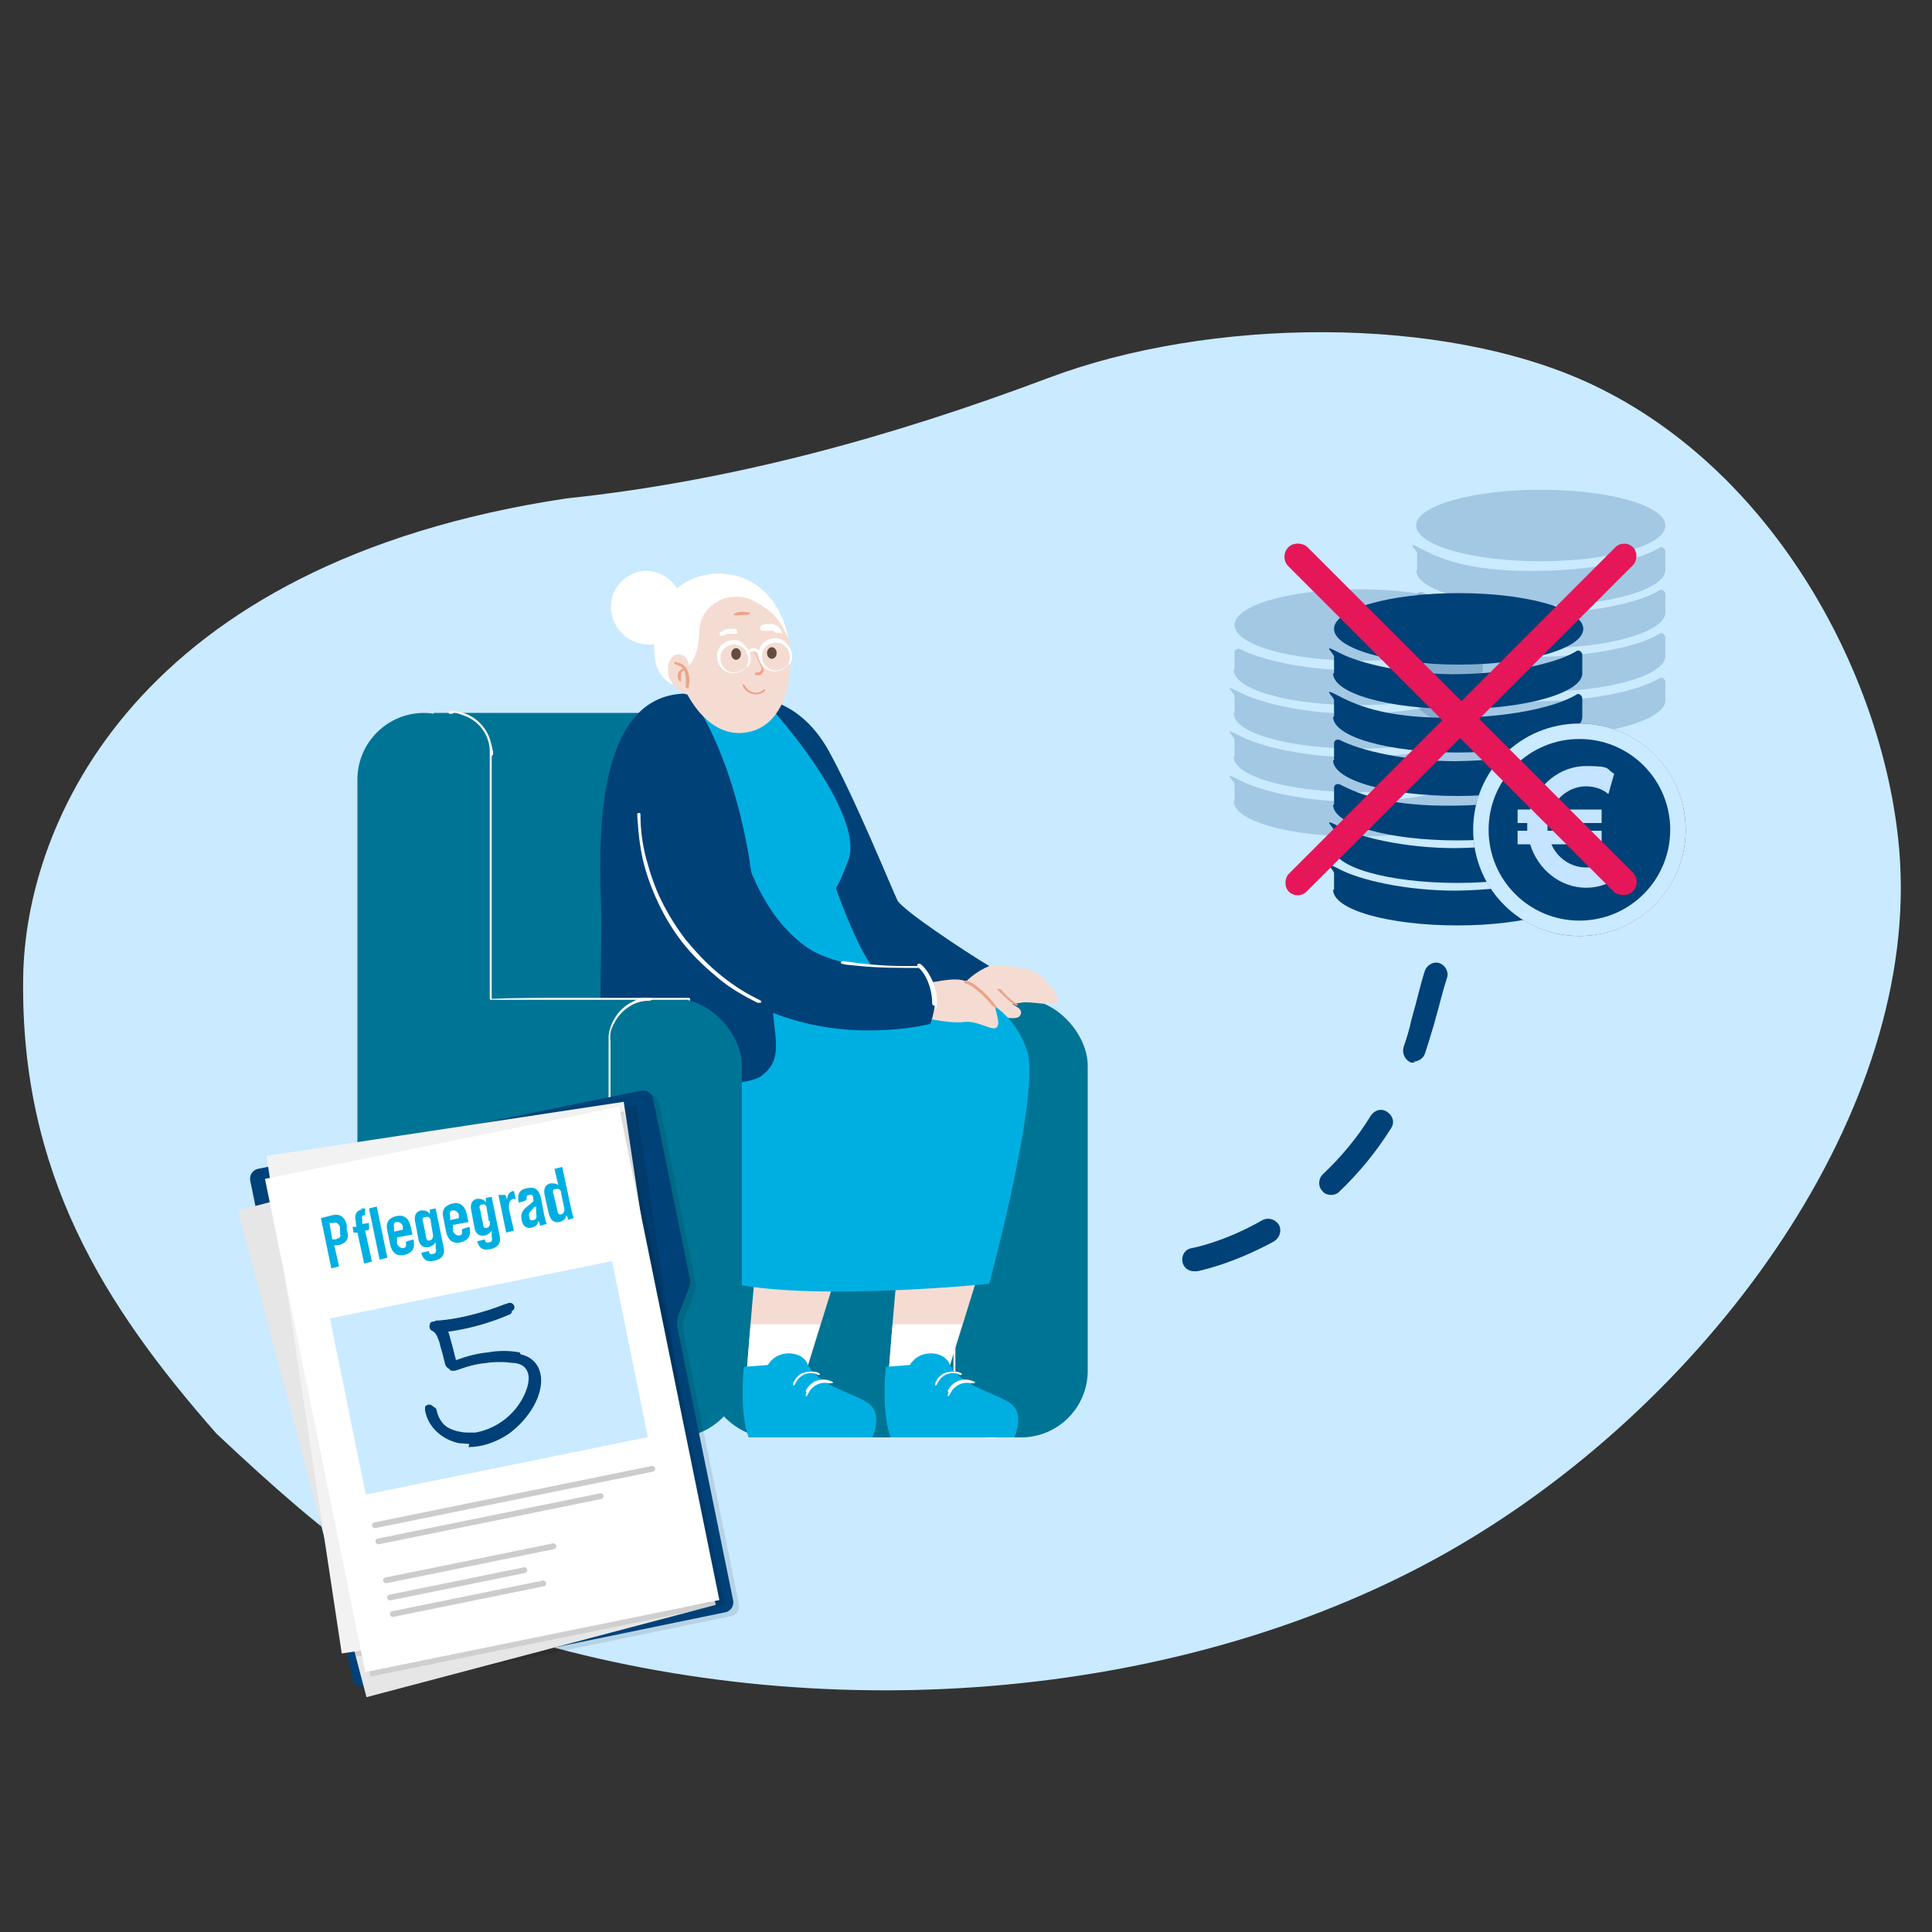 <?xml version="1.0" encoding="UTF-8"?>
<svg xmlns="http://www.w3.org/2000/svg" id="Ebene_1" width="200" height="200" version="1.1" viewBox="0 0 200 200">
  <rect x="0" y="0" width="200" height="200" fill="#333333" stroke="none"/>
  <defs>
    <style>
      .st0 {
        fill: #c4e4ff;
      }

      .st1 {
        opacity: .1;
      }

      .st2 {
        fill: #eda387;
      }

      .st3 {
        fill: #fff;
      }

      .st4 {
        fill: #e61759;
      }

      .st5 {
        fill: #f2f2f2;
      }

      .st6 {
        fill: #004078;
      }

      .st7 {
        fill: #004178;
      }

      .st8 {
        fill: #f5dcd3;
      }

      .st9 {
        fill: #007495;
      }

      .st10 {
        opacity: .2;
      }

      .st11 {
        fill: #00afe1;
      }

      .st12 {
        fill: #ccc;
      }

      .st13 {
        opacity: 0;
      }

      .st14 {
        fill: #caeaff;
      }

      .st15 {
        fill: #caeaff;
      }

      .st16 {
        fill: #e6e6e6;
      }

      .st17 {
        fill: #644c42;
      }
    </style>
  </defs>
  <path class="st14" d="M196.7,89.3c-1-17.7-12.2-40.2-31.9-49.5-15.5-7.3-39.7-6.9-56.2-.7s-32.9,10.7-50,12.5C14.1,58.3,2.6,85.2,2.4,101.2c-.3,20.3,8.4,34,20,47.2,12,11.3,20.5,17.9,31.9,21.3,32.3,9.5,69,6,95.5-9,26.5-15,48.4-44.6,46.9-71.4Z"></path>
  <g>
    <rect class="st9" x="44.8" y="73.8" width="37.5" height="42.2" transform="translate(127.2 189.8) rotate(-180)"></rect>
    <g>
      <rect class="st9" x="72.8" y="73.8" width="13.8" height="75" rx="6.9" ry="6.9" transform="translate(159.4 222.6) rotate(-180)"></rect>
      <rect class="st9" x="79.7" y="103.4" width="25.9" height="45.4" transform="translate(185.3 252.2) rotate(-180)"></rect>
      <rect class="st9" x="98.7" y="103.4" width="13.8" height="45.4" rx="6.9" ry="6.9" transform="translate(211.3 252.2) rotate(-180)"></rect>
      <path class="st3" d="M102.8,103.6c-1.4,0-2.7.9-3.4,2.1-.4.7-.5,1.5-.5,2.2s0,1.3,0,1.9v4c0,1.8,0,3.6,0,5.4,0,2,0,4.1,0,6.1s0,4.1,0,6.2c0,1.9,0,3.8,0,5.6s0,2.9,0,4.4c0,.8,0,1.7,0,2.5s0,.3,0,.4c0,1.4.7,2.9,2,3.6s1.3.6,2,.6.2.3,0,.3c-1.4,0-2.7-.7-3.4-1.9s-.8-1.7-.8-2.7,0-1.2,0-1.8c0-1.3,0-2.7,0-4,0-1.8,0-3.6,0-5.4s0-4.2,0-6.2c0-2.1,0-4.2,0-6.3,0-1.9,0-3.8,0-5.7,0-1.5,0-2.9,0-4.4,0-.8,0-1.6,0-2.4s0-.6,0-.9c.2-1.4,1-2.7,2.3-3.4s1.2-.5,1.9-.5.2.3,0,.3h0Z"></path>
    </g>
    <path class="st8" d="M102.4,99.9s3.7,0,4.9.8c1.2.8,2.7,2.7,2.1,3.1s-2.7-.2-3.7,0c-1,.2-3.5.3-4.2.1s-3-1.5-3-1.5c0,0,.5-3.4,3.8-2.5Z"></path>
    <path class="st8" d="M103.4,103l1.8,1.2c.2.1.5.3.5.6,0,.2-.1.4-.3.5s-.4.1-.6.1c-1.4,0-2.7-.9-3.8-1.7"></path>
    <path class="st7" d="M78.9,72.4s0,0,.2,0c.9.1,4.1.9,6.5,5,2.7,4.7,6.8,14.8,7.3,15.8s7,5.3,9.5,6.8c-2.8,1.2-3.8,3.5-3.8,3.5,0,0-4.6-.2-10.8-1.9-6.2-1.7-10.3-10.8-10.3-10.8l1.4-18.4Z"></path>
    <g>
      <path class="st8" d="M105.3,118.9l-7.9,25.5-5.5-1s1.9-27.9,4.2-31.3c2.3-3.4,9.2,6.8,9.2,6.8Z"></path>
      <path class="st3" d="M99.6,137.1l-2.2,7.2-5.5-1s.2-2.6.5-6.2h7.2Z"></path>
      <path class="st11" d="M91.7,141.5s-.5,4.7.5,7.3h12.8s1.2-2.5-.5-3.6c-1.7-1.1-5.3-1.8-6.3-4.2-.7-1.2-3.1-1.3-4,.3l-2.5.2Z"></path>
      <g>
        <path class="st3" d="M96.9,143c.2-.4.6-.8,1-.9s1.1-.2,1.5,0,0,.3-.1.2c-.8-.4-1.8,0-2.2.8s-.3,0-.2-.1h0Z"></path>
        <path class="st3" d="M98.1,144c.4-.9,1.4-1.4,2.4-1.1s0,.3,0,.3c-.8-.2-1.7.2-2.1,1s-.3,0-.2-.1h0Z"></path>
      </g>
    </g>
    <g>
      <path class="st8" d="M90.6,118.9l-7.9,25.5-5.5-1s1.9-27.9,4.2-31.3,9.2,6.8,9.2,6.8Z"></path>
      <path class="st3" d="M84.9,137.1l-2.2,7.2-5.5-1s.2-2.6.5-6.2h7.2Z"></path>
      <path class="st11" d="M77,141.5s-.5,4.7.5,7.3c7.3,0,12.8,0,12.8,0,0,0,1.2-2.5-.5-3.6-1.7-1.1-5.3-1.8-6.3-4.2-.7-1.2-3.1-1.3-4,.3l-2.5.2Z"></path>
      <g>
        <path class="st3" d="M82.2,143c.2-.4.6-.8,1-.9s1.1-.2,1.5,0,0,.3-.1.2c-.8-.4-1.8,0-2.2.8s-.3,0-.2-.1h0Z"></path>
        <path class="st3" d="M83.4,144c.4-.9,1.4-1.4,2.4-1.1s0,.3,0,.3c-.8-.2-1.7.2-2.1,1s-.3,0-.2-.1h0Z"></path>
      </g>
    </g>
    <path class="st11" d="M86.9,99.1s2,1.1,8.2,2.2c6.2,1.1,9.7,3.1,11.2,7.4s-3.9,24.2-3.9,24.2c0,0-17.7,1.8-26.4,0-1.3-18.8-2-19.6-2.9-20.7-.9-1.1-5.7.7-7.3-4.1-1.6-4.7-1.1-9.8-1.1-9.8l22.1.7Z"></path>
    <path class="st11" d="M78.9,72.4c.4.1,10.8,11.7,8.9,16.7s-1.5,2.2-1.5,2.2c0,0,2.4,7,4.2,9-9.3,3.7-21.5,1.4-21.5,1.4l-4.4-3.3s-1.5-19.4,2.7-23.6c4.2-4.2,11.5-2.4,11.5-2.4Z"></path>
    <path class="st7" d="M71.2,71.7s4.2,4.9,6.3,16.8c1.4,9.5,2.1,12.6,2.5,16.2s.8,5.2-1.2,6.7c-2,1.4-10.9.8-14.3-.9-3.4-1.6-2-9.3-2.3-17.3-.3-8.1,0-21.5,9-21.4Z"></path>
    <g>
      <path class="st8" d="M69.8,68.3c-.6-3.3,1.5-6.5,4.7-7.2,3.3-.6,6.4,1.6,7.1,4.9s0,9-4.2,9.8-6.9-4.2-7.6-7.5Z"></path>
      <path class="st3" d="M71.3,68.9s1-.7,1.1-3.6c.1-2.9,3.3-4.3,5.6-3.1,2.3,1.2,2.9,2.3,3.6,3.9-.8-4.3-3.7-6.5-6.6-6.7s-6,1.2-6.9,4.9-.3,6.3,2.5,6.9l.7-2.3Z"></path>
      <g>
        <path class="st8" d="M69.3,68.6c0-.2.2-.5.4-.7.3-.2.8-.2,1.1,0,.3.2.5.6.5,1l.7,2.7c-.1.2-.4.3-.6.3-.2,0-.5,0-.7-.2-.6-.3-1-.7-1.3-1.3-.3-.6-.3-1.2-.2-1.8Z"></path>
        <path class="st2" d="M70.1,68.6c.5,0,.9.4,1.1.9s.2,1.1.1,1.6,0,.1-.2.1-.1,0-.1-.2c0-.5,0-1-.1-1.4s-.5-.7-.9-.8-.1-.3,0-.3h0Z"></path>
        <path class="st2" d="M70.4,70.6c-.2-.2-.3-.6-.2-.9s.4-.5.7-.5.1,0,.1.1,0,.1-.1.1c-.2,0-.4.2-.4.3s0,.4,0,.6,0,.1,0,.2-.1,0-.2,0h0Z"></path>
      </g>
      <path class="st3" d="M70.4,61.6c-.5-1.5-2.1-2.6-3.7-2.5s-3.1,1.4-3.4,3,.5,3.3,1.9,4.1c1.4.8,3.3.7,4.5-.3"></path>
      <path class="st2" d="M78,67.2c.3.6.6,1.2.9,1.8s.1.5,0,.7-.4.2-.6.2-.2-.3,0-.3.4,0,.5-.2,0-.4-.1-.6l-.7-1.5c0-.2.1-.3.2-.1h0Z"></path>
      <g>
        <ellipse class="st17" cx="79.9" cy="67.6" rx=".5" ry=".6"></ellipse>
        <ellipse class="st17" cx="76.2" cy="67.7" rx=".5" ry=".6"></ellipse>
      </g>
      <path class="st2" d="M79.1,71.6c-.6.5-1.7.3-2.1-.4s.1-.3.2-.1c.3.6,1.2.8,1.7.4s.3.1.1.2h0Z"></path>
      <path class="st3" d="M81.8,68.4c-.3.7-.9,1.1-1.6,1.1s-1.4-.5-1.6-1.2,0-1.5.6-1.9,1.4-.5,2,0,1,1.3.7,2.1-.3,0-.2,0c.2-.6,0-1.2-.4-1.6s-1.1-.5-1.7-.2-.8.9-.7,1.5.6,1.1,1.2,1.2,1.4-.3,1.6-.9.3,0,.2,0Z"></path>
      <path class="st3" d="M77.5,68.6c-.3.7-.9,1.1-1.6,1.1s-1.4-.5-1.6-1.2,0-1.5.6-1.9,1.4-.5,2,0,1,1.3.7,2.1-.3,0-.2,0c.2-.6,0-1.2-.4-1.6-.5-.4-1.1-.5-1.7-.2s-.8.9-.7,1.5.6,1.1,1.2,1.2,1.4-.3,1.6-.9.3,0,.2,0Z"></path>
      <path class="st3" d="M78.5,67.7c0-.2-.3-.3-.5-.3s-.4.1-.5.3-.1,0-.2,0,0-.1,0-.2c.1-.2.4-.4.7-.4s.6.2.7.5,0,.1,0,.2-.1,0-.2,0h0Z"></path>
      <path class="st3" d="M74.5,65.7c0,0,0-.1,0-.2s0,0,0,0,0,0,0,0c0,0,0,0,0,0s0,0,0,0,0,0,0,0c.2-.1.3-.2.5-.3s.4-.1.6-.1.2,0,.4,0,.2,0,.3.2,0,.2,0,.3c-.2,0-.4,0-.5,0s-.2,0-.3,0,0,0-.1,0,0,0,0,0c0,0,0,0,0,0-.2,0-.3.1-.5.2s0,0-.1,0,0,0,0,0c0,0,0,0,0,0,0,0,0,0,0,0,0,0,0,0,0,0,0,0-.1,0-.2,0s-.1,0-.1-.1h0Z"></path>
      <path class="st3" d="M80.4,65.5c-.1,0-.3-.1-.4-.2s-.1,0-.2,0-.1,0,0,0c0,0,0,0-.1,0s0,0,0,0-.2,0-.2,0,0,0-.1,0,0,0,0,0c0,0,0,0,0,0-.2,0-.4,0-.5,0s-.3-.2-.2-.4.4-.3.6-.3.4,0,.7,0c.4.1.8.4.9.8s0,.2-.2.1h0Z"></path>
      <path class="st2" d="M77.4,63.7c-.4-.1-.8,0-1.2,0s-.3-.2-.1-.2c.4-.2.9-.2,1.4-.1s0,.1,0,.2-.1,0-.2,0h0Z"></path>
    </g>
    <g>
      <rect class="st9" x="37.1" y="73.8" width="13.8" height="75" rx="6.9" ry="6.9" transform="translate(87.9 222.6) rotate(-180)"></rect>
      <rect class="st9" x="44" y="103.4" width="25.9" height="45.4" transform="translate(113.9 252.2) rotate(-180)"></rect>
      <rect class="st9" x="63" y="103.4" width="13.8" height="45.4" rx="6.9" ry="6.9" transform="translate(139.8 252.2) rotate(180)"></rect>
      <path class="st3" d="M67.1,103.6c-1.4,0-2.7.9-3.4,2.1s-.5,1.5-.5,2.2,0,1.3,0,1.9v4c0,1.8,0,3.6,0,5.4s0,4.1,0,6.1c0,2.1,0,4.1,0,6.2,0,1.9,0,3.8,0,5.6v4.4c0,.8,0,1.7,0,2.5s0,.3,0,.4c0,1.4.7,2.9,2,3.6s1.3.6,2,.6.2.3,0,.3c-1.4,0-2.7-.7-3.4-1.9s-.8-1.7-.8-2.7c0-.6,0-1.2,0-1.8v-4c0-1.8,0-3.6,0-5.4,0-2.1,0-4.2,0-6.2,0-2.1,0-4.2,0-6.3,0-1.9,0-3.8,0-5.7,0-1.5,0-2.9,0-4.4,0-.8,0-1.6,0-2.4s0-.6,0-.9c.2-1.4,1-2.7,2.3-3.4s1.2-.5,1.9-.5.2.3,0,.3h0Z"></path>
      <path class="st3" d="M71.3,103.5c-2.7,0-5.5,0-8.2,0-2.7,0-5.5,0-8.2,0h-4.1c0,0-.1,0-.1-.1v-.9c0-.8,0-1.5,0-2.3v-3.3c0-1.3,0-2.6,0-3.9s0-2.8,0-4.2,0-2.7,0-4c0-1.1,0-2.3,0-3.4v-2.5c0-.4,0-.7,0-1.1,0-1.6-1-3.1-2.6-3.7s-.9-.2-1.4-.2-.2-.3,0-.3c1.9,0,3.6,1.3,4.1,3.2s.1,1.1.1,1.6v2.1c0,1.1,0,2.1,0,3.2s0,2.6,0,3.9,0,2.8,0,4.2,0,2.7,0,4.1v3.6c0,.9,0,1.7,0,2.6s0,.8,0,1.3,0,0,0,0h-.1c2.6-.1,5.1-.1,7.7-.1,2.7,0,5.5,0,8.2,0h4.6c.2,0,.2.3,0,.3h0Z"></path>
    </g>
    <path class="st2" d="M105,104c-.6-.4-1.1-.9-1.6-1.4s0-.1,0-.2.1,0,.2,0c.4.5.9,1,1.5,1.4s0,.3-.1.2h0Z"></path>
    <path class="st8" d="M95.7,101.9s3.2-.9,4.3-.3c1.1.5,2.8,1.6,3,2.6s.6,1.9.1,2.2-1.9-.8-3.4-.6-4.8-.6-4.8-.6l-.4-2.2,1.2-1.1Z"></path>
    <path class="st7" d="M69.1,75.5s3.4,2.9,6,8.1c1.8,3.5,2.9,10.4,8.2,14.3,2.5,1.9,7.2,2.5,11.3,2.2,3.6,1.2,1.7,5.9,1.7,5.9,0,0-7,1.8-14.4-.5s-9.4-5.2-11.5-9.1-4-5.7-5.7-11.9c-1.1-3.9-1.2-9.3,4.4-9Z"></path>
    <path class="st3" d="M78.4,103.8c-1.4-.7-2.8-1.5-4-2.5-1.2-1-2.4-2.1-3.4-3.3-1-1.2-1.9-2.6-2.6-4s-1.3-2.9-1.7-4.4c-.4-1.5-.6-3.1-.7-4.7s0-.4,0-.6.3-.2.3,0c0,1.6.2,3.1.6,4.6.4,1.5.9,3,1.6,4.4.7,1.4,1.5,2.7,2.5,4,1,1.2,2.1,2.4,3.3,3.4s2.5,1.9,3.9,2.6.3.2.5.3,0,.3-.1.2h0Z"></path>
    <path class="st3" d="M95.2,100.2c-2.1,0-4.2,0-6.2-.2s-1.2-.1-1.7-.2-.2-.3,0-.3c2.1.3,4.1.5,6.2.5s1.2,0,1.8,0,.2.3,0,.3h0Z"></path>
    <path class="st2" d="M102.9,104.2c0,0-.1,0-.2-.1-.3-.4-1.8-2.1-2.8-2.3,0,0-.1-.1-.1-.2,0,0,.1-.1.2-.1,1,.2,2.5,1.8,3,2.5s0,.2-.1.2c0,0,0,0,0,0Z"></path>
    <path class="st3" d="M96.7,104.1s0,0,0,0c-.1,0-.2-.1-.2-.2,0-1.5-.6-3.1-1.5-3.8,0,0-.1-.2,0-.3,0,0,.2-.1.3,0,1,.8,1.8,2.7,1.7,4.1s0,.2-.2.2Z"></path>
  </g>
  <g>
    <g class="st1">
      <path d="M71.9,133.8c.1-.4.2-.7.1-1.1l-3.8-18.6c-.1-.5-.6-.9-1.2-.8l-39.7,8.1c-.5.1-.9.6-.8,1.2l10.6,51.6c.1.5.6.9,1.2.8l37.4-7.7c.5-.1.9-.6.8-1.2l-5.8-28.4c0-.4,0-.8.1-1.1l1.1-2.8Z"></path>
    </g>
    <path class="st7" d="M71.3,133.4c.1-.4.2-.7.1-1.1l-3.8-18.6c-.1-.5-.6-.9-1.2-.8l-39.7,8.1c-.5.1-.9.6-.8,1.2l10.6,51.6c.1.5.6.9,1.2.8l37.4-7.7c.5-.1.9-.6.8-1.2l-5.8-28.4c0-.4,0-.8.1-1.1l1.1-2.8Z"></path>
    <rect class="st13" x="24.4" y="127.3" width="52.1" height="37.4" transform="translate(178.7 59.9) rotate(75.2)"></rect>
    <rect class="st16" x="23.4" y="127" width="52.1" height="37.4" transform="translate(177.6 60.7) rotate(75.2)"></rect>
    <rect class="st1" x="25.2" y="124.3" width="52.1" height="37.4" transform="translate(185 70.9) rotate(81.4)"></rect>
    <rect class="st5" x="23.9" y="123.9" width="52.1" height="37.4" transform="translate(183.5 71.9) rotate(81.4)"></rect>
    <rect class="st1" x="25.5" y="125.7" width="52.1" height="37.4" transform="translate(182.7 65) rotate(78.5)"></rect>
    <rect class="st3" x="24.9" y="125.3" width="52.1" height="37.4" transform="translate(181.9 65.2) rotate(78.5)"></rect>
    <rect class="st15" x="35.8" y="133.3" width="29.8" height="18.6" transform="translate(-27.5 13) rotate(-11.5)"></rect>
    <rect class="st12" x="39.6" y="161.5" width="18.3" height=".6" rx=".3" ry=".3" transform="translate(-31.4 13) rotate(-11.5)"></rect>
    <rect class="st12" x="40" y="163.6" width="14.8" height=".6" rx=".3" ry=".3" transform="translate(-31.8 12.8) rotate(-11.5)"></rect>
    <rect class="st12" x="38.3" y="154.6" width="29.9" height=".6" rx=".3" ry=".3" transform="translate(-29.9 13.8) rotate(-11.5)"></rect>
    <rect class="st12" x="38.7" y="156.9" width="24.1" height=".6" rx=".3" ry=".3" transform="translate(-30.4 13.3) rotate(-11.5)"></rect>
    <rect class="st12" x="40.3" y="165.1" width="16.5" height=".6" rx=".3" ry=".3" transform="translate(-32.1 13.1) rotate(-11.5)"></rect>
    <g>
      <path class="st11" d="M33.2,126.1l1.2-.3c.8-.2,1.3.2,1.5,1v.5c.3.9,0,1.4-.9,1.6h-.4c0,0,.5,2.2.5,2.2l-.8.2-1.1-5.3ZM34.9,128.2c.3,0,.4-.2.3-.6v-.6c-.2-.4-.4-.5-.7-.4h-.4c0,0,.3,1.7.3,1.7h.4Z"></path>
      <path class="st11" d="M37.3,125.1c.2,0,.3,0,.5,0v.7s0,0-.1,0c-.2,0-.3.2-.2.4v.5c.1,0,.7-.1.7-.1v.7c.1,0-.4.1-.4.1l.7,3.2-.8.2-.7-3.2h-.4c0,0-.1-.6-.1-.6h.4c0,0-.1-.7-.1-.7-.1-.6.1-1,.7-1.1ZM39,124.9l1.1,5.3-.8.2-1.1-5.3.8-.2Z"></path>
      <path class="st11" d="M42.5,126.9l.2.9-1.6.3v.7c.2.3.4.4.6.4.3,0,.4-.2.3-.6h0c0-.1.8-.3.8-.3h0c.2.9-.1,1.4-.9,1.6s-1.3-.2-1.5-1l-.3-1.5c-.2-.8.1-1.3.9-1.5.8-.2,1.3.2,1.5,1ZM41.7,127.3v-.4c-.2-.3-.3-.4-.6-.4s-.4.2-.3.6v.4c0,0,.9-.2.9-.2Z"></path>
      <path class="st11" d="M45.1,125.1l.8,3.9c.2.7,0,1.3-.9,1.5-.8.2-1.2-.1-1.4-.8h0s.8-.2.8-.2h0c0,.3.2.4.4.3.3,0,.4-.2.3-.6v-.6c-.2.3-.4.4-.7.5-.5.1-1-.1-1.1-.9l-.3-1.6c-.2-.8.1-1.2.6-1.3.3,0,.7,0,.9.4v-.5c0,0,.6-.1.6-.1ZM44.8,127.7l-.2-1.2c0-.5-.3-.6-.6-.5-.3,0-.3.3-.2.5l.3,1.5c0,.3.2.5.4.4.2,0,.4-.3.3-.7Z"></path>
      <path class="st11" d="M48.3,125.6l.2.9-1.6.3v.7c.2.3.4.4.6.4.3,0,.4-.2.3-.6h0c0-.1.8-.3.8-.3h0c.2.9-.1,1.4-.9,1.6-.8.2-1.3-.2-1.5-1l-.3-1.5c-.2-.8.1-1.3.9-1.5.8-.2,1.3.2,1.5,1ZM47.5,126.1v-.4c-.2-.3-.3-.4-.6-.4-.3,0-.4.2-.3.6v.4c0,0,.9-.2.9-.2Z"></path>
      <path class="st11" d="M50.9,123.9l.8,3.9c.2.7,0,1.3-.9,1.5-.8.2-1.2-.1-1.4-.8h0s.8-.2.8-.2h0c0,.3.2.4.4.3.3,0,.4-.2.3-.6v-.6c-.2.3-.4.4-.7.5-.5.1-1-.1-1.1-.9l-.3-1.6c-.2-.8.1-1.2.6-1.3.3,0,.7,0,.9.4v-.5c0,0,.6-.1.6-.1ZM50.6,126.4l-.2-1.2c0-.5-.3-.6-.5-.5-.3,0-.3.3-.2.5l.3,1.5c0,.3.2.5.4.4.2,0,.4-.3.3-.7Z"></path>
      <path class="st11" d="M53.2,123.3l.2.8c0,0-.1,0-.2,0-.4,0-.6.5-.5,1.1l.5,2.2-.8.2-.8-3.9h.7c0-.1.2.5.2.5,0-.5.2-.8.6-.9,0,0,.2,0,.2,0Z"></path>
      <path class="st11" d="M55.9,126.8s0-.2-.2-.4c0,.4-.3.6-.7.7-.5.1-.9-.2-1-.8-.1-.6,0-1,.7-1.5.5-.4.6-.5.5-.7h0c0-.4-.2-.5-.4-.4-.3,0-.3.2-.3.5h0c0,.1-.8.3-.8.3h0c-.2-.9.1-1.4.9-1.5.8-.2,1.2.2,1.4,1l.3,1.6c.1.5.2.9.3,1.1l-.7.2ZM55.5,125.6v-.7c-.2,0-.3.2-.5.4-.2.2-.3.4-.2.7,0,.3.2.4.4.3.3,0,.4-.3.3-.7Z"></path>
      <path class="st11" d="M58.8,126.2s0-.2-.2-.4c0,.4-.3.6-.7.7-.5.1-.9-.1-1.1-.9l-.4-1.8c-.2-.8.1-1.2.6-1.3.3,0,.6,0,.8.2l-.4-1.7.8-.2.9,4.2c.1.5.2.9.3,1.1l-.7.2ZM58.4,125l-.3-1.4c0-.5-.3-.6-.6-.5-.3,0-.3.3-.2.5l.4,1.7c0,.3.2.5.4.4.2,0,.4-.3.3-.7Z"></path>
    </g>
  </g>
  <g>
    <g>
      <g class="st10">
        <ellipse class="st7" cx="159.5" cy="54.4" rx="12.9" ry="3.7"></ellipse>
        <path class="st7" d="M146.6,59c0,2.1,5.8,3.7,12.9,3.7s12.9-1.7,12.9-3.7v-1.9c0-.3-.4-.6-.6-.4-1.6,1-5.8,2.3-12.5,2.4s-9.9-1.1-12-2.2-.6,0-.6.4v1.7Z"></path>
        <path class="st7" d="M146.6,63.4c0,2.1,5.8,3.7,12.9,3.7s12.9-1.7,12.9-3.7v-1.9c0-.3-.4-.6-.6-.4-1.6,1-5.8,2.3-12.5,2.4s-9.9-1.1-12-2.2c-.3-.1-.6,0-.6.4v1.7Z"></path>
        <path class="st7" d="M146.6,67.9c0,2.1,5.8,3.7,12.9,3.7s12.9-1.7,12.9-3.7v-1.9c0-.3-.4-.6-.6-.4-1.6,1-5.8,2.3-12.5,2.4s-9.9-1.1-12-2.2c-.3-.1-.6,0-.6.4v1.7Z"></path>
        <path class="st7" d="M146.6,72.5c0,2.1,5.8,3.7,12.9,3.7s12.9-1.7,12.9-3.7v-1.9c0-.3-.4-.6-.6-.4-1.6,1-5.8,2.3-12.5,2.4-5.2,0-9.9-1.1-12-2.2s-.6,0-.6.4v1.7Z"></path>
      </g>
      <g class="st10">
        <ellipse class="st7" cx="140.7" cy="64.7" rx="12.9" ry="3.7"></ellipse>
        <path class="st7" d="M127.7,69.3c0,2.1,5.8,3.7,12.9,3.7s12.9-1.7,12.9-3.7v-1.9c0-.3-.4-.6-.6-.4-1.6,1-5.8,2.3-12.5,2.4-5.2,0-9.9-1.1-12-2.2-.3-.1-.6,0-.6.4v1.7Z"></path>
        <path class="st7" d="M127.7,73.8c0,2.1,5.8,3.7,12.9,3.7s12.9-1.7,12.9-3.7v-1.9c0-.3-.4-.6-.6-.4-1.6,1-5.8,2.3-12.5,2.4-5.2,0-9.9-1.1-12-2.2s-.6,0-.6.4v1.7Z"></path>
        <path class="st7" d="M127.7,78.3c0,2.1,5.8,3.7,12.9,3.7s12.9-1.7,12.9-3.7v-1.9c0-.3-.4-.6-.6-.4-1.6,1-5.8,2.3-12.5,2.4-5.2,0-9.9-1.1-12-2.2s-.6,0-.6.4v1.7Z"></path>
        <path class="st7" d="M127.7,82.9c0,2.1,5.8,3.7,12.9,3.7s12.9-1.7,12.9-3.7v-1.9c0-.3-.4-.6-.6-.4-1.6,1-5.8,2.3-12.5,2.4-5.2,0-9.9-1.1-12-2.2s-.6,0-.6.4v1.7Z"></path>
      </g>
      <g>
        <ellipse class="st7" cx="151" cy="65.1" rx="12.9" ry="3.7"></ellipse>
        <path class="st7" d="M138,69.7c0,2.1,5.8,3.7,12.9,3.7s12.9-1.7,12.9-3.7v-1.9c0-.3-.4-.6-.6-.4-1.6,1-5.8,2.3-12.5,2.4-5.2,0-9.9-1.1-12-2.2s-.6,0-.6.4v1.7Z"></path>
        <path class="st7" d="M138,74.2c0,2.1,5.8,3.7,12.9,3.7s12.9-1.7,12.9-3.7v-1.9c0-.3-.4-.6-.6-.4-1.6,1-5.8,2.3-12.5,2.4s-9.9-1.1-12-2.2-.6,0-.6.4v1.7Z"></path>
        <path class="st7" d="M138,78.7c0,2.1,5.8,3.7,12.9,3.7s12.9-1.7,12.9-3.7v-1.9c0-.3-.4-.6-.6-.4-1.6,1-5.8,2.3-12.5,2.4-5.2,0-9.9-1.1-12-2.2-.3-.1-.6,0-.6.4v1.7Z"></path>
        <path class="st7" d="M138,83.3c0,2.1,5.8,3.7,12.9,3.7s12.9-1.7,12.9-3.7v-1.9c0-.3-.4-.6-.6-.4-1.6,1-5.8,2.3-12.5,2.4s-9.9-1.1-12-2.2c-.3-.1-.6,0-.6.4v1.7Z"></path>
        <path class="st7" d="M138,87.7c0,2.1,5.8,3.7,12.9,3.7s12.9-1.7,12.9-3.7v-1.9c0-.3-.4-.6-.6-.4-1.6,1-5.8,2.3-12.5,2.4-5.2,0-9.9-1.1-12-2.2s-.6,0-.6.4v1.7Z"></path>
        <path class="st7" d="M138,92.1c0,2.1,5.8,3.7,12.9,3.7s12.9-1.7,12.9-3.7v-1.9c0-.3-.4-.6-.6-.4-1.6,1-5.8,2.3-12.5,2.4-5.2,0-9.9-1.1-12-2.2s-.6,0-.6.4v1.7Z"></path>
        <g>
          <circle class="st7" cx="163.5" cy="85.9" r="11"></circle>
          <path class="st14" d="M163.5,76.5c5.2,0,9.4,4.2,9.4,9.4s-4.2,9.4-9.4,9.4-9.4-4.2-9.4-9.4,4.2-9.4,9.4-9.4M163.5,74.9c-6.1,0-11,4.9-11,11s4.9,11,11,11,11-4.9,11-11-4.9-11-11-11h0Z"></path>
        </g>
        <path class="st0" d="M154.8,85.9,166.5,82.2c-.6-.5-1.4-.8-2.3-.8-1.6,0-2.9,1-3.6,2.4h5.2v1.4h-5.6c0,.1,0,.3,0,.4s0,.3,0,.4h5.6v1.4h-5.2c.6,1.4,2,2.4,3.6,2.4s1.6-.3,2.3-.8l.6,2.1c-.9.5-1.8.8-2.9.8-2.7,0-5-1.9-5.8-4.5h-1.3v-1.4h1c0-.1,0-.3,0-.4s0-.3,0-.4h-1v-1.4h1.3c.8-2.6,3.1-4.5,5.8-4.5s2,.3,2.9.8l-.6,2.1Z"></path>
      </g>
    </g>
    <rect class="st4" x="149.8" y="49.3" width="2.8" height="50.4" rx="1.4" ry="1.4" transform="translate(-8.4 128.7) rotate(-45)"></rect>
    <rect class="st4" x="149.8" y="49.3" width="2.6" height="50.4" rx="1.3" ry="1.3" transform="translate(205.4 234) rotate(-135)"></rect>
  </g>
  <path class="st7" d="M123.6,131.6c-.6,0-1.1-.4-1.2-1-.1-.7.3-1.3,1-1.4,0,0,3.3-.6,7.3-2.9.6-.3,1.3-.1,1.7.5.3.6.1,1.3-.5,1.7-4.4,2.4-7.9,3.1-8,3.1,0,0-.2,0-.2,0ZM137.8,123.7c-.3,0-.7-.1-.9-.4-.5-.5-.4-1.3,0-1.7,1.9-1.8,3.6-3.8,5-6.1.4-.6,1.1-.8,1.7-.4s.8,1.1.4,1.7c-1.5,2.4-3.3,4.6-5.4,6.6-.2.2-.5.3-.8.3ZM146.5,110c-.1,0-.3,0-.4,0-.6-.2-1-.9-.8-1.6.3-.9.6-1.8.8-2.8.6-2.1,1-3.9,1.4-5.1.2-.6.9-1,1.5-.8.6.2,1,.9.8,1.5-.4,1.2-.8,2.9-1.4,5-.3,1-.6,2-.9,2.9-.2.5-.7.8-1.2.8Z"></path>
  <path class="st6" d="M48.6,149.4c-.4,0-.7,0-1.1,0-1.8-.4-3.2-1.7-3.5-3.4,0-.2,0-.3,0-.4.1-.1.3-.2.4-.2.3,0,.5.2.5.4.3,1.7,2,2.5,3.6,2.5s.5,0,.7,0c1.7-.3,3.4-1.3,4.5-2.9.7-1,1.3-2.5.9-3.4-.2-.5-.6-.8-1.3-.9-.4,0-.8-.1-1.3-.1s-1.2,0-1.7.1c-1.1.1-2.2.4-3.2.8,0,0-.1,0-.2,0-.2,0-.3,0-.4-.2-.1,0-.3-.2-.4-.4l-.2-.8c-.1-.5-.3-1-.4-1.5-.1-.3-.3-1-.7-1.2-.3-.1-.4-.4-.3-.7,0-.2.2-.3.4-.3,0,0,.1,0,.2,0,2.5-.3,4.9-.9,7.2-1.8,0,0,.1,0,.2,0,.3,0,.5.2.5.5,0,.3,0,.5-.3.6-2.1.9-4.3,1.5-6.6,1.8.1.2.3.5.4.9.2.6.3,1.2.5,1.8v.4c1.2-.4,2.3-.6,3.3-.8.4,0,1.1-.1,1.8-.1s1.1,0,1.6.2c.8.2,1.4.6,1.8,1.2.4.7.5,1.6.3,2.6-.4,1.6-1.6,3.2-3.1,4.3-1.3.9-2.8,1.4-4.2,1.4h0Z"></path>
  <path class="st6" d="M53.8,140c-1.1-.2-2.2-.2-3.3,0-1.1.1-2.2.4-3.3.8-.2-.8-.4-1.6-.6-2.3-.1-.4-.2-.7-.4-1,2.3-.3,4.6-.9,6.8-1.8.5-.2.2-1-.4-.8-2.3,1-4.7,1.6-7.2,1.8,0,0-.1,0-.2,0-.1,0-.3.1-.3.3,0,.2,0,.5.3.6.4.2.6.8.8,1.3.2.8.4,1.5.6,2.3,0,.2.2.3.3.4.1.1.3.2.5.2,1.1-.4,2.1-.7,3.3-.8,1-.1,2.1-.2,3.1,0,2.3.5,1.4,3.2.4,4.5-1.1,1.5-2.7,2.7-4.6,3-1.9.3-4-.5-4.4-2.5-.1-.6-1-.4-.9.1.3,1.7,1.8,3,3.5,3.3,1.8.3,3.7-.3,5.1-1.3,1.4-1,2.6-2.5,3-4.2.4-1.7-.2-3.3-2-3.7Z"></path>
</svg>
